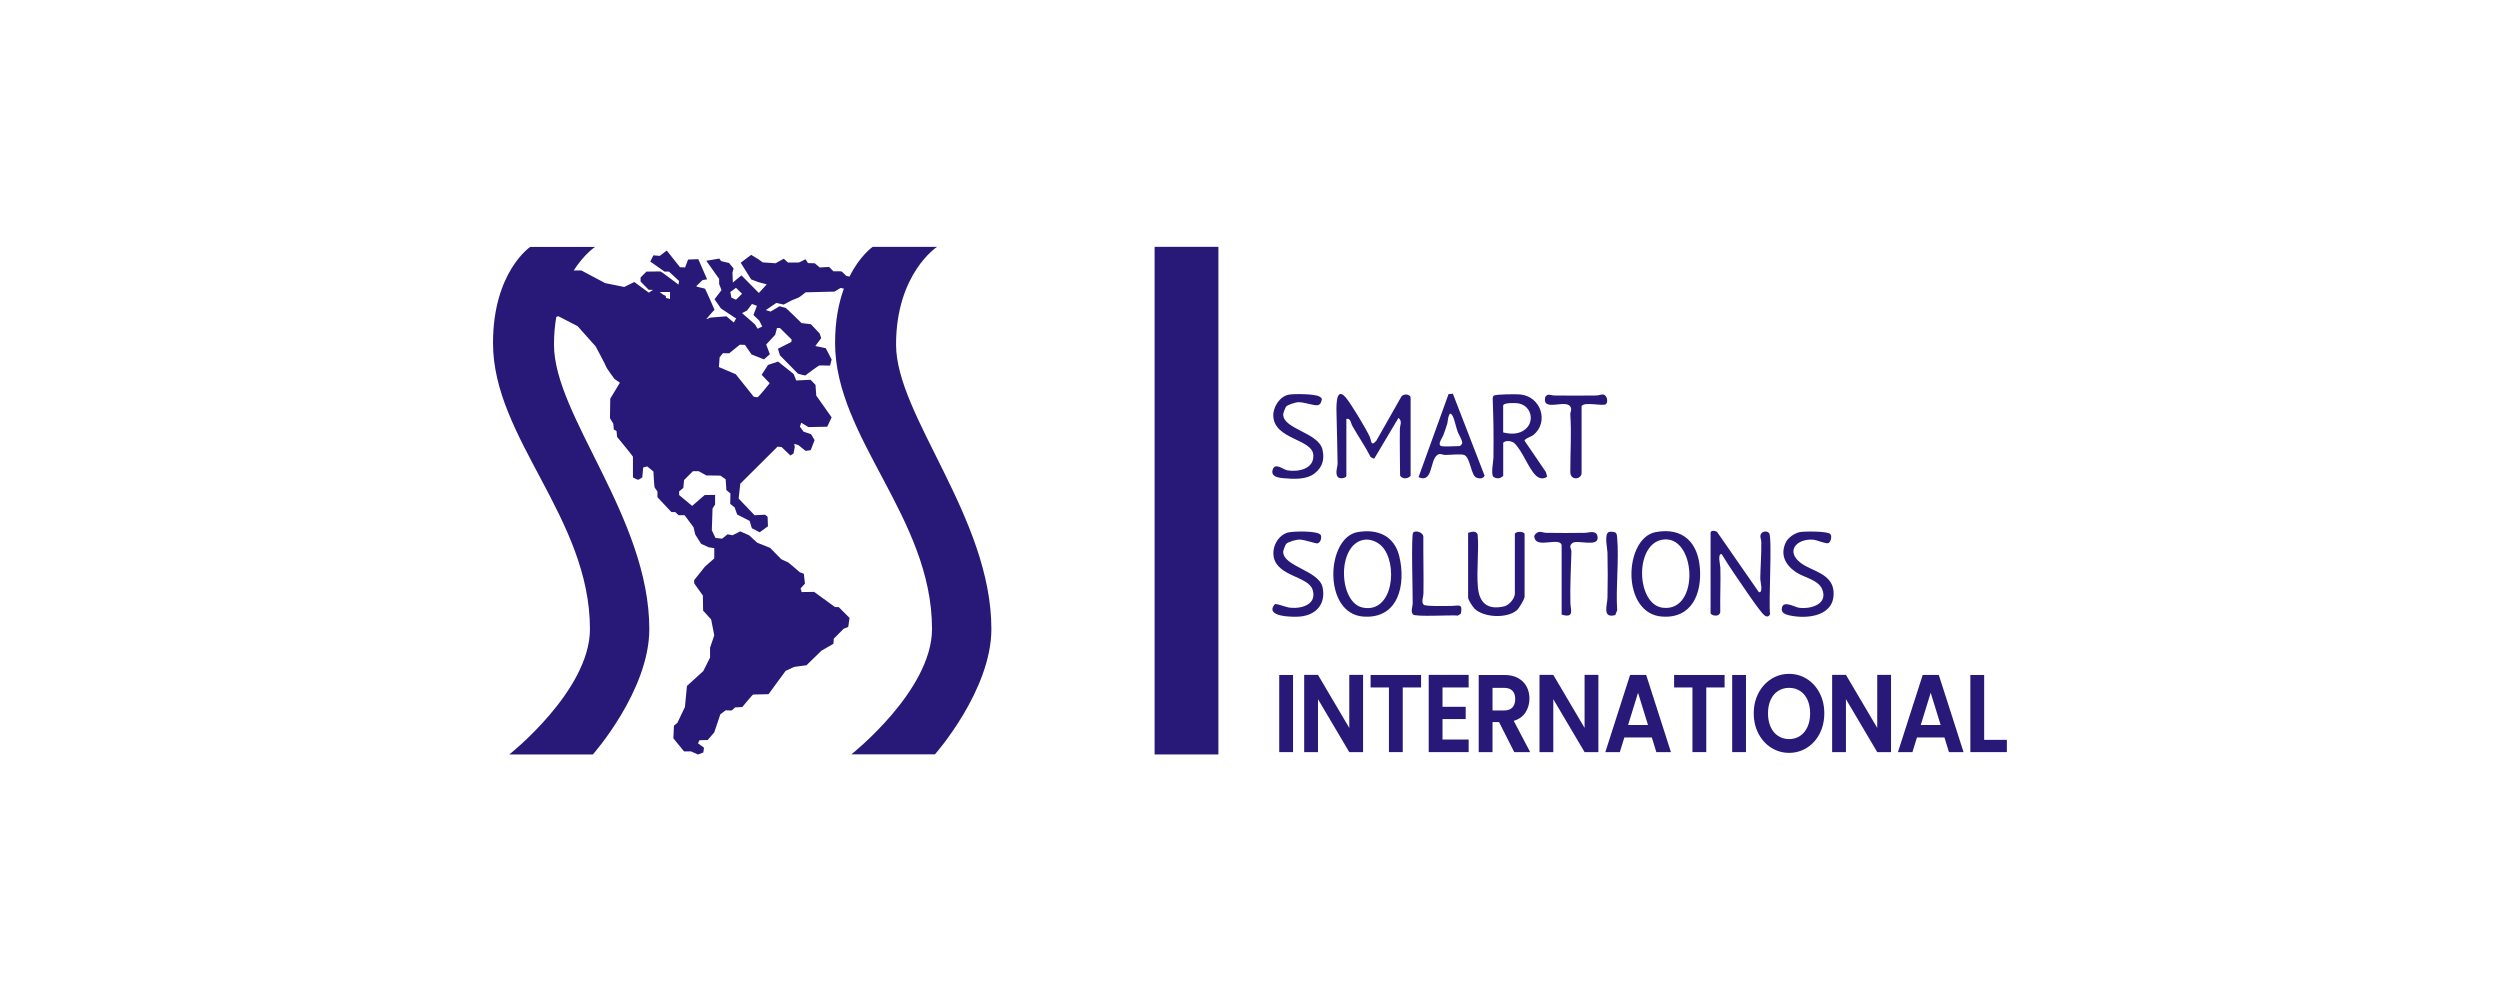 <svg xmlns="http://www.w3.org/2000/svg" id="Layer_1" viewBox="0 0 695.28 278.46"><defs><style>      .cls-1 {        fill: #281978;      }    </style></defs><g><path class="cls-1" d="M392.32,132.33c-.8.89-2.26.97-2.94-.04-.02-4.32-.13-8.65-.06-12.97.02-1.1.77-2.15-.39-3.1l-6.76,11.37-.97-.46c-1.51-3-3.44-5.74-5.09-8.66-.47-.83-.4-2.2-1.67-1.98v15.85c0,.65-1.97,1-2.46.23-.7-1.11.03-2.7.02-3.75-.05-4.31-.19-8.67-.28-12.99-.03-1.61-.52-8.89,2.56-5.27,1.47,1.73,5.71,8.79,6.67,10.93.45.99.27,2.91,1.84,1.05l6.96-12.27c.63-.89,2.56-.67,2.56.39v21.67h.01Z"></path><path class="cls-1" d="M475.75,148.04c.19-.61,1.4-.45,1.82-.06l11.59,16.71c1.31.27.38-3.12.39-3.67.05-3.4.34-6.84.29-10.29,0-.63-.34-1.2-.24-1.82.2-1.2,1.81-1.41,2.42-.64.92,1.16-.21,19.62.26,22.52-.55,1.22-1.51.54-2.19-.28-2.67-3.28-5.58-7.86-8.08-11.43-1.13-1.61-2.14-3.29-3.17-4.96-1.26-.31-.41,3.15-.39,3.65.13,4.14-.11,8.32-.02,12.46-.31,1.62-2.7.89-2.7.28v-22.48h.02Z"></path><path class="cls-1" d="M460.51,147.97c7.49-1.36,11.72,2.87,12.26,10.1.53,7.11-2.3,13.94-10.44,13.42-11.58-.74-10.75-21.89-1.82-23.52ZM462.13,150.13c-7.61,1.56-6.98,17.91.23,18.88,10.65,1.42,9.35-20.84-.23-18.88Z"></path><path class="cls-1" d="M377.62,147.97c5.56-.93,10.16,1.05,11.54,6.75,1.89,7.78-.17,17.45-9.99,16.76-11.33-.8-10.42-22.03-1.55-23.51ZM379.24,150.13c-7.53,1.44-6.95,17.45-.27,18.84,8.58,1.78,9.96-12.49,5.23-17.15-1.24-1.22-3.22-2.02-4.96-1.68h0Z"></path><path class="cls-1" d="M418.05,132.33c-.74.81-1.81.91-2.72.28-.75-.76,0-4.23.02-5.41.05-2.89.02-5.83,0-8.67-.02-2.62-.15-5.2-.21-7.81.06-.22.09-.52.27-.67.53-.45,6.34-.45,7.4-.35,5.75.56,8.05,7.7,3.65,11.26-.67.55-2.46,1.01-2.46,1.62l5.94,8.71.33,1.28c-.98.75-2.12.56-3.01-.22-2.16-1.91-3.85-7.12-6.23-9.21-.82-.54-2.29-.73-2.97,0v9.21-.02ZM418.05,120.27c1.91.45,3.87.57,5.61-.49,3.45-2.11,2.37-7.18-1.68-7.64-.67-.08-3.93-.2-3.93.68v7.45h0Z"></path><path class="cls-1" d="M408.3,148.17c.94-.25,2.14-.69,2.65.46.39,4.74-.33,9.88.06,14.57.37,4.49,2.68,6.51,7.33,5.44,1.34-.31,2.96-2.2,2.96-3.54v-16.52c0-.88,2.71-.88,2.71,0v17.34c0,.66-1.54,3.28-2.16,3.8-2.74,2.33-9.15,2.08-11.76-.44-.5-.49-1.79-2.45-1.79-3.09v-18.01h0Z"></path><path class="cls-1" d="M394.51,132.71l8.35-23.1,1.2-.12,8.82,22.79c-.4.88-1.31.87-2.15.61-1.68-.53-1.71-5.4-3.43-6.32-.79-.42-4.12-.02-5.37-.05-.98-.02-1.41-.63-2.31.1-1.98,1.61-1.12,7.84-5.1,6.09h-.01ZM400.85,124.06c.71.22,4.07,0,5.15,0,.08,0,.59-.54.64-.73.19-.74-.95-2.45-1.25-3.26-.44-1.21-.86-3.36-1.36-4.33-1.15-2.21-1.38,1.6-1.53,2.11-.29.98-.75,2.24-1.11,3.23-.22.62-1.76,2.61-.54,2.98h0Z"></path><path class="cls-1" d="M509.01,148.51c.57.56.17,2.18-.47,2.52s-3.12-.83-4.23-.93c-4.51-.4-7.88,3.13-3.49,6.47,2.96,2.25,8.61,2.9,9.09,7.71.69,6.96-7.02,8.03-12.27,6.86-1.04-.23-2.29-.69-2.1-1.95.35-2.4,3.51-.34,4.77-.17,3.3.44,8.15-.96,6.47-5.12-1.09-2.71-5.11-3.26-7.37-4.82-2.89-2-4.4-4.82-2.74-8.28.63-1.31,2.52-2.59,3.95-2.83,1.33-.22,7.57-.28,8.4.54h-.01Z"></path><path class="cls-1" d="M357.72,151.23c-.24.24-.85,1.86-.85,2.23,0,4.11,9.96,5.2,10.95,9.87s-1.82,7.73-6.25,8.14c-2.04.19-10.1.11-6.99-3.49,1.59.12,2.91.95,4.55,1.06,3.17.23,7.22-1.11,5.9-5.08-1.23-3.69-9.68-3.64-10.78-8.99-.57-2.8,1.14-6.14,3.99-6.88,1.35-.35,8.66-.59,9.12.81.25.77-.14,2.03-.96,2.22-.47.11-3.68-1.09-5.09-1.06-.85.02-3.01.61-3.58,1.18h-.01Z"></path><path class="cls-1" d="M357.72,113.03c-.24.24-.85,1.86-.85,2.23,0,4.13,9.91,5.02,10.95,9.87.58,2.72-.05,4.81-2.19,6.51-2.27,1.8-5.81,1.61-8.66,1.36-1.47-.13-3.68-.45-3-2.45s2.94.08,4.1.27c3.04.48,7.35-.38,7.19-4.19-.19-4.61-10.77-4.31-11.14-10.84-.14-2.52,1.73-5.51,4.26-6.02,1.47-.3,7.39-.24,8.57.52.25.16.61.37.67.67-.09.73-.36,1.6-1.18,1.73-1.09.17-3.79-.9-5.41-.84-.71.03-2.85.71-3.31,1.18h0Z"></path><path class="cls-1" d="M446.7,112.35c-.68.79-6.17-.78-6.84.61v18.73c-.22,1.71-3.13,2.01-3.14-.45-.01-5.36.36-10.58,0-15.98-.04-.6.37-1.09.19-1.76-.8-3.02-8.12,1.45-7.17-3.07.67-1.13,1.62-.45,2.52-.44,3.88.04,7.79.06,11.67,0,.66,0,1.43-.33,1.88-.29,1.06.1,1.52,1.9.88,2.64h.01Z"></path><path class="cls-1" d="M395.91,168.16c.55.55,6.67.36,7.94.35,1.8-.02,3.03-.79,2.43,2.16l-.82.53c-1.75-.22-11.85.45-12.52-.33s-.06-2.21-.05-3.04c.03-2.53-.46-18.86.11-19.67s2.96-.13,2.85,1.25c-.04,5.23.11,10.48.03,15.71-.01.86-.67,2.31.05,3.04h-.02Z"></path><path class="cls-1" d="M434.31,151.56c-.59-2.13-6.33.67-7.39-1.56-.3-.64-.33-1.06.19-1.57.99-.97,1.92-.26,2.98-.24,3.52.06,7.07.05,10.59,0,1.27-.02,3.45-.93,3.64,1.23.25,2.91-5.68.56-7.03,1.61-1.11.87-.24,1.53-.26,2.45-.15,4.67-.39,9.37-.29,14.08.04,2.11,1.22,4.44-2.43,3.37v-19.37h0Z"></path><path class="cls-1" d="M449.41,148.24c.3.3.31.99.35,1.41.54,6.41-.43,13.57,0,20.06l-.54,1.35c-3.71,1-2.21-2.8-2.16-4.87.09-4.08.09-8.4,0-12.49-.03-1.27-1.01-5.33.45-5.76.48-.14,1.56-.06,1.91.29h-.01Z"></path></g><g><path class="cls-1" d="M260.75,68.65h-18.04s-3.52,2.37-6.45,8.27c-.45-.09-.89-.19-.89-.19,0,0-1.22-1.22-1.38-1.27-.15-.05-2.19,0-2.19,0l-1.22-1.22-2.6.15-1.38-1.17-1.89-.05-.71-1.07s-1.73.92-1.89.92h-2.96l-1.17-1.07-2.29,1.27-3.57-.25-1.12-.82-2.09-1.27-2.91,2.19,2.91,4.64,2.04.76,2.29.61-2.19,2.4-4.84-4.89-2.4,1.99-.1-2.8.31-1.12-1.27-1.53-2.19-.51-.51-.71-3.62.61,3.57,5.05v1.43l.66,1.68-1.94,2.55,1.78,2.55,4.23,2.8-.66,1.12-2.04-1.73-4.49.36s-1.17.56-1.07.36,2.24-2.55,2.24-2.55c0,0-2.5-5.76-2.65-5.86s-2.6-.51-2.4-.71c.2-.2,1.73-1.68,1.73-1.68l1.27-.2-2.45-5.61-2.85.1-.82,2.19-1.43-.05-3.67-4.64-1.94,1.48-1.78-.15-.87,1.73,3.98,2.8h1.22l2.8,2.6-.15,1.02s-4.79-3.67-5.05-3.67-3.87.05-3.87.05l-1.63,1.63v1.12l2.24,2.29,1.22.05-1.17.76-4.03-2.96-2.8,1.38-5.3-1.07-6.63-3.52h-2.12c2.93-4.59,5.94-6.55,5.94-6.55h-18.04s-10.35,6.96-10.35,26.73c0,26.51,26.96,48.58,26.96,79.57,0,17.13-22.43,34.86-22.43,34.86h23.24s15.7-17.74,15.7-34.86c0-30.99-26.51-59.33-26.51-79.11,0-2.82.24-5.39.64-7.72l.56-.2,5.35,2.75,5.05,5.66s2.91,5.43,2.91,5.66,2.29,3.36,2.29,3.36l1.53,1.07-2.68,4.43-.08,5.43.92,1.53.15,1.61.76.46.15,1.61s4.41,5.35,4.41,5.5v5.76s1.22.66,1.43.66,1.17-.66,1.17-.66l.25-2.75,1.12-.31,1.73,1.43s.2,4.28.36,4.49c.15.2.76,1.07.76,1.07v1.58l3.87,4.13h1.07l.92.87h1.68l2.5,3.36.46,1.99,1.63,2.6,2.09.97,1.58.25v2.85l-2.55,2.24-3.06,3.82.05.92,2.4,3.36.05,4.18,2.24,2.45.87,4.43-1.17,3.42v2.75l-1.89,3.77-4.54,4.13-.56,5.86-2.09,4.38-.97.82-.15,3.52,2.96,3.62h1.94l1.94.87,1.48-.56.2-1.33-1.68-1.22.41-.87,2.29-.05,1.83-2.14,1.68-5,1.48-1.12,1.68.05.97-.87,1.99-.1s2.85-3.47,3.01-3.47,4.28-.1,4.28-.1l4.74-6.47,2.4-1.12,3.42-.46,4.13-4.03,3.36-1.94.1-1.43,2.75-2.75,1.27-.51.36-2.5-3.01-3.01h-1.02l-5.81-4.23-3.47.05-.31-1.02,1.22-1.33-.31-2.75-1.12-.41s-3.11-2.7-3.26-2.75c-.15-.05-1.89-.87-1.89-.87l-3.11-3.16-3.57-1.43-2.29-2.08-2.45-1.08-2.14,1.08-1.38-.27-1.53,1.22-1.83-.2-1.02-2.14.2-6.07.71-1.07v-2.7l-2.91.05-3.47,3.01-3.62-3.01v-1.02l1.17-.97.2-2.19,2.45-2.45h1.63l2.09,1.17,3.92.05,1.48,1.02.2,3.01,1.12.92-.05,2.91,1.22.97.71,1.99,3.47,1.78.61,2.04,2.19,1.12,2.29-1.68-.1-2.65-.71-.56-2.91.15-4.43-4.64.46-4.13,10.35-10.3,1.12.1,2.45,2.34.87-.51.36-1.78-.15-.92,1.12.31,2.04,1.63,1.43-.2,1.07-2.8-.97-1.63-2.09-.71-1.02-1.38.36-1.12,1.99,1.22,5.25-.1,1.22-2.6-4.28-6.07-.2-2.96-1.38-1.43-3.98.2-.71-1.78-4.33-3.47-2.8.92-1.78,2.75,2.24,2.34s-3.16,3.98-3.42,3.92-1.02-.15-1.02-.15l-5-6.27-4.69-1.99.2-2.7.92-1.17,1.73.05,2.96-2.4,1.43.05,1.83,2.65,3.47,1.38,1.63-1.43-1.02-2.7,2.5-2.7.51-1.89h.82l3.26,3.21-.1.66-3.72,1.89.56,1.83,5,5.1s2.04.61,2.14.46,3.67-2.75,3.82-2.75,2.96.05,2.96.05l.46-1.68-1.63-3.16-2.91-.61,1.63-2.19-.41-1.27-2.45-2.6-2.6-.31s-4.28-4.23-4.43-4.23-1.68-.46-1.68-.46l-2.5,1.48-1.33-.41,2.91-1.99,2.04.46,2.34-1.22s1.48-.61,1.78-.71c.31-.1,1.99-1.48,1.99-1.48l8.05-.2,1.68-1.02.92.19c-1.42,3.88-2.45,8.85-2.45,15.1,0,26.51,26.96,48.58,26.96,79.57,0,17.13-22.43,34.86-22.43,34.86h23.24s15.7-17.74,15.7-34.86c0-30.99-26.51-59.33-26.51-79.11s11.42-27.19,11.42-27.19l.12.02ZM186.34,83.15l-1.17-.31s.2-.56-.25-.66-1.43-.97-1.43-.97h2.85v1.94ZM204.69,83.35l-1.27-.56-.31-1.58,1.58-1.17,1.68,1.66-1.68,1.66h0ZM210.7,91.41l-.76-1.22-3.57-3.11,1.38-.71,1.38-1.83,1.38.51-.97,2.55,1.63,1.58.82,1.63-1.27.61h-.02Z"></path><rect class="cls-1" x="321.11" y="68.65" width="17.74" height="141.17"></rect></g><g><path class="cls-1" d="M359.61,187.72v21.45h-3.84v-21.45h3.84Z"></path><path class="cls-1" d="M379.09,209.17h-3.84l-8.7-14.72v14.72h-3.84v-21.48h3.84l8.7,14.75v-14.75h3.84v21.48Z"></path><path class="cls-1" d="M395.22,187.72v3.47h-5.1v17.98h-3.84v-17.98h-5.1v-3.47h14.05-.01Z"></path><path class="cls-1" d="M401.18,191.19v5.38h6.45v3.41h-6.45v5.69h7.27v3.5h-11.11v-21.48h11.11v3.5h-7.27Z"></path><path class="cls-1" d="M421.13,209.17l-4.23-8.36h-1.81v8.36h-3.84v-21.45h7.19c1.48,0,2.74.29,3.79.88,1.04.58,1.82,1.37,2.35,2.37.52.99.78,2.11.78,3.33,0,1.41-.37,2.69-1.1,3.83-.73,1.14-1.82,1.92-3.27,2.35l4.58,8.7h-4.45.01ZM415.09,197.59h3.21c1.04,0,1.82-.28,2.33-.84s.77-1.35.77-2.35-.26-1.75-.77-2.29-1.29-.81-2.33-.81h-3.21v6.3h0Z"></path><path class="cls-1" d="M444.53,209.17h-3.84l-8.7-14.72v14.72h-3.84v-21.48h3.84l8.7,14.75v-14.75h3.84v21.48Z"></path><path class="cls-1" d="M459.38,205.09h-7.63l-1.26,4.09h-4.03l6.89-21.48h4.47l6.89,21.48h-4.06l-1.26-4.09h0ZM458.33,201.64l-2.77-8.97-2.77,8.97h5.54Z"></path><path class="cls-1" d="M479.63,187.72v3.47h-5.1v17.98h-3.84v-17.98h-5.1v-3.47h14.05-.01Z"></path><path class="cls-1" d="M485.58,187.72v21.45h-3.84v-21.45h3.84Z"></path><path class="cls-1" d="M492.63,207.97c-1.5-.94-2.69-2.25-3.57-3.92s-1.32-3.56-1.32-5.67.44-3.97,1.32-5.64,2.07-2.98,3.57-3.92,3.15-1.41,4.94-1.41,3.46.47,4.95,1.41,2.67,2.25,3.54,3.92,1.3,3.55,1.3,5.64-.44,4-1.3,5.67-2.05,2.98-3.55,3.92-3.15,1.41-4.94,1.41-3.44-.47-4.94-1.41ZM500.62,204.67c.88-.58,1.56-1.42,2.06-2.5.49-1.09.74-2.35.74-3.78s-.25-2.69-.74-3.76c-.49-1.08-1.18-1.9-2.06-2.47s-1.89-.86-3.05-.86-2.17.29-3.06.86c-.89.57-1.58,1.4-2.07,2.47-.49,1.08-.74,2.33-.74,3.76s.25,2.69.74,3.78,1.18,1.92,2.07,2.5,1.91.88,3.06.88,2.17-.29,3.05-.88Z"></path><path class="cls-1" d="M525.92,209.17h-3.84l-8.7-14.72v14.72h-3.84v-21.48h3.84l8.7,14.75v-14.75h3.84v21.48Z"></path><path class="cls-1" d="M540.76,205.09h-7.63l-1.26,4.09h-4.03l6.89-21.48h4.47l6.89,21.48h-4.06l-1.26-4.09h0ZM539.72,201.64l-2.77-8.97-2.77,8.97h5.54Z"></path><path class="cls-1" d="M551.82,205.76h6.31v3.41h-10.15v-21.45h3.84v18.04Z"></path></g></svg>